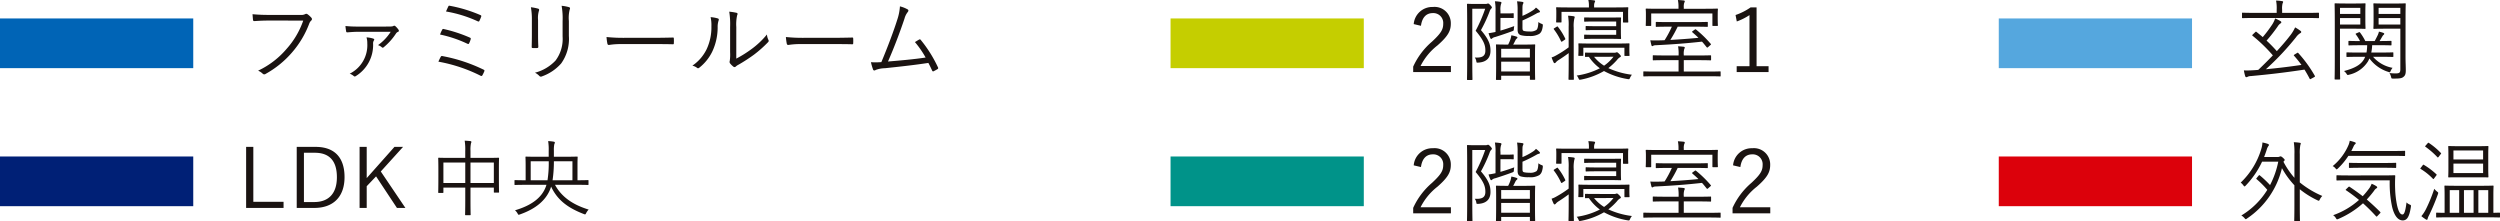 <svg xmlns="http://www.w3.org/2000/svg" width="452.778" height="40.063" viewBox="0 0 452.778 40.063">
  <g id="グループ_5492" data-name="グループ 5492" transform="translate(-310 -2601.658)">
    <path id="パス_26116" data-name="パス 26116" d="M2.88-11.325H1.575V-.27h6.78V-1.38H2.88Zm7.86,0V-.27h3.21C17.2-.27,19.4-2.13,19.4-5.85s-1.98-5.475-5.235-5.475Zm1.305,1.065h1.98c2.475,0,3.99,1.305,3.99,4.425s-1.65,4.5-4.11,4.5h-1.86ZM30-11.325H28.44L23.415-5.67v-5.655h-1.29V-.27h1.29V-4.2L25.11-5.985,28.89-.27h1.53l-4.455-6.6Zm17.355,3.78c0-1.215.03-1.62.03-1.695,0-.105-.015-.12-.12-.12-.075,0-.6.03-2.115.03H42.21v-1.275a5.848,5.848,0,0,1,.09-1.365.669.669,0,0,0,.075-.27c0-.06-.09-.12-.18-.135-.3-.03-.66-.06-1.035-.075a10.278,10.278,0,0,1,.1,1.92v1.2H38.6c-1.5,0-2.04-.03-2.115-.03-.105,0-.12.015-.12.12,0,.075.03.495.03,1.9v1.41c0,2.355-.03,2.73-.03,2.82,0,.105.015.12.12.12h.7c.1,0,.12-.015.12-.12v-.84h3.96v2.19c0,1.815-.03,2.61-.03,2.685,0,.1.015.12.12.12h.765c.1,0,.12-.015.12-.12,0-.075-.03-.885-.03-2.7V-3.945h4.23v.78c0,.105.015.12.12.12h.705c.1,0,.12-.015.12-.12,0-.09-.03-.45-.03-2.805Zm-.915,2.76H42.21v-3.7h4.23Zm-5.175,0h-3.96v-3.7h3.96Zm20.28.33c1.38,0,1.845.03,1.92.03.105,0,.12-.015.12-.135v-.63c0-.105-.015-.12-.12-.12-.075,0-.54.03-1.875.03V-8.01c0-.945.03-1.365.03-1.44,0-.105-.015-.12-.12-.12s-.615.03-2.115.03h-2.07v-1.065a5.362,5.362,0,0,1,.075-1.2.868.868,0,0,0,.1-.315c0-.075-.075-.12-.21-.15a6.469,6.469,0,0,0-1.005-.1,9.692,9.692,0,0,1,.1,1.785v1.05H54.42c-1.5,0-2.04-.03-2.13-.03s-.12.015-.12.12c0,.075.03.495.03,1.455V-5.28c-1.365,0-1.83-.03-1.9-.03-.1,0-.12.015-.12.12v.63c0,.12.015.135.12.135.075,0,.54-.03,1.92-.03h3.75l-.105.315c-.7,1.935-2.49,3.39-5.595,4.3a1.98,1.98,0,0,1,.465.57c.09.165.135.24.21.24a1.223,1.223,0,0,0,.21-.06c3.03-1.065,4.785-2.67,5.55-4.71.03-.105.075-.21.105-.33C57.93-1.74,59.775-.3,62.745.84a.565.565,0,0,0,.21.06c.075,0,.12-.06.21-.24a2.56,2.56,0,0,1,.45-.63c-2.9-.885-4.92-2.31-6.1-4.485Zm-.87-.825h-3.6a23.012,23.012,0,0,0,.24-3.435h3.36Zm-4.29-3.435A20.759,20.759,0,0,1,56.16-5.28H53.115V-8.715Z" transform="translate(353 2639.585)" fill="#1a1311"/>
    <path id="パス_26115" data-name="パス 26115" d="M11.92-9.616A15.052,15.052,0,0,1,8.912-4.5,15.337,15.337,0,0,1,3.744-.544,2.777,2.777,0,0,1,4.576,0,.4.4,0,0,0,5.12.032,17.467,17.467,0,0,0,9.872-3.824a17.133,17.133,0,0,0,3.136-5.248,1.454,1.454,0,0,1,.352-.544.34.34,0,0,0,.048-.5,4.09,4.09,0,0,0-.72-.656.391.391,0,0,0-.416-.016,1.453,1.453,0,0,1-.8.144H5.808a30.282,30.282,0,0,1-3.072-.128c.016.272.064.768.08.992.032.208.1.272.288.256.864-.064,1.744-.1,2.688-.1ZM27.76-7.584a8.691,8.691,0,0,1-2.3,2.416,1.793,1.793,0,0,1,.688.384.22.22,0,0,0,.336,0A10.846,10.846,0,0,0,28.736-7.3a.7.7,0,0,1,.352-.272c.16-.064.192-.208.1-.368a3.376,3.376,0,0,0-.576-.656.273.273,0,0,0-.352-.048c-.128.08-.3.112-.992.112H21.9a21.027,21.027,0,0,1-2.336-.1A10.015,10.015,0,0,0,19.7-7.616c.032.112.128.144.256.128.7-.048,1.184-.1,2.032-.1ZM23.376-6.576a3.456,3.456,0,0,1,.144,1.088A5.755,5.755,0,0,1,20.336,0a2.354,2.354,0,0,1,.736.432c.128.112.24.1.4-.016a6.594,6.594,0,0,0,3.1-5.856.965.965,0,0,1,.144-.576c.112-.176.08-.256-.112-.336A4.854,4.854,0,0,0,23.376-6.576Zm14.4-4.688A22.591,22.591,0,0,1,43.488-9.5c.192.08.272.08.336-.064a6.24,6.24,0,0,0,.32-.752c.064-.16.016-.224-.144-.3a25.645,25.645,0,0,0-5.536-1.68c-.144-.032-.208-.032-.288.16C38.1-11.984,37.888-11.52,37.776-11.264ZM36.7-7.088a21.949,21.949,0,0,1,4.944,1.664c.176.08.24.064.32-.08a4.4,4.4,0,0,0,.272-.688c.048-.176.048-.256-.128-.336a25.491,25.491,0,0,0-4.72-1.552c-.176-.048-.224-.016-.288.1A4.957,4.957,0,0,0,36.7-7.088Zm-.3,4.912A28.013,28.013,0,0,1,44.032.368a.217.217,0,0,0,.336-.08A5.513,5.513,0,0,0,44.7-.4a.206.206,0,0,0-.1-.32,29.065,29.065,0,0,0-7.456-2.464.242.242,0,0,0-.32.128A9.065,9.065,0,0,0,36.4-2.176Zm16.928-4.9c0,.784-.016,1.5-.032,2.192-.016.176.048.24.208.24h.752c.176,0,.24-.064.24-.256-.032-.688-.048-1.28-.048-2.112v-2.7a4.494,4.494,0,0,1,.16-1.68c.064-.144.064-.32-.144-.384a8.673,8.673,0,0,0-1.312-.256,12.3,12.3,0,0,1,.176,2.32Zm6.7-2.464a6.147,6.147,0,0,1,.16-2.1c.08-.16.08-.336-.112-.4a7.362,7.362,0,0,0-1.36-.256,12.9,12.9,0,0,1,.176,2.8v2.752a6.52,6.52,0,0,1-1.28,4.368A7.784,7.784,0,0,1,53.888-.176a2.814,2.814,0,0,1,.8.592.371.371,0,0,0,.448.08,8.309,8.309,0,0,0,3.5-2.352,7.6,7.6,0,0,0,1.392-4.976ZM75.344-5.36c1.072,0,2.256,0,3.456.032.192.016.24-.016.24-.192a7.216,7.216,0,0,0,0-.832c0-.176-.048-.208-.24-.192-1.216.032-2.4.048-3.5.048H70.384a29.223,29.223,0,0,1-3.536-.144,9.458,9.458,0,0,0,.16,1.216c.048.16.128.224.272.224a13.089,13.089,0,0,1,2.16-.16ZM90.352-8.448A7.641,7.641,0,0,1,90.5-10.56c.1-.224.144-.384-.1-.464a11.119,11.119,0,0,0-1.328-.208,14.3,14.3,0,0,1,.16,2.8v4.544A8.2,8.2,0,0,1,89.168-2.3a.444.444,0,0,0,.032.4,3.292,3.292,0,0,0,.624.624.3.3,0,0,0,.432-.016,2.241,2.241,0,0,1,.528-.352A30.58,30.58,0,0,0,93.552-3.44,21.86,21.86,0,0,0,96.08-5.68c.176-.176.16-.272.1-.416A2.7,2.7,0,0,1,95.9-7.1a14.943,14.943,0,0,1-2.832,2.672,20.846,20.846,0,0,1-2.72,1.7ZM85.7-10.24a6.578,6.578,0,0,1,.144,1.664,9.371,9.371,0,0,1-.864,4.144A7.605,7.605,0,0,1,82.4-1.456a2.314,2.314,0,0,1,.848.4c.128.112.272.1.448-.064a8.377,8.377,0,0,0,2.288-2.848,10.314,10.314,0,0,0,.992-4.384,3.788,3.788,0,0,1,.16-1.248c.08-.192.064-.336-.112-.4A6.041,6.041,0,0,0,85.7-10.24Zm22.128,4.88c1.072,0,2.256,0,3.456.032.192.016.24-.016.24-.192a7.216,7.216,0,0,0,0-.832c0-.176-.048-.208-.24-.192-1.216.032-2.4.048-3.5.048h-4.912a29.223,29.223,0,0,1-3.536-.144,9.458,9.458,0,0,0,.16,1.216c.048.16.128.224.272.224a13.089,13.089,0,0,1,2.16-.16Zm12.16-6.832a9.459,9.459,0,0,1-.5,2.464c-.544,1.76-1.712,4.9-2.864,7.632a12.541,12.541,0,0,1-1.888.016,10.914,10.914,0,0,0,.384,1.328c.1.224.288.208.512.064a4.956,4.956,0,0,1,1.632-.3c2.832-.3,5.36-.576,7.872-.96.24.432.464.912.672,1.36.08.176.16.208.288.144.224-.112.464-.24.7-.384a.217.217,0,0,0,.08-.32,23.256,23.256,0,0,0-3.1-4.944c-.1-.128-.16-.176-.32-.08-.24.128-.5.3-.752.448a17.543,17.543,0,0,1,1.936,2.8c-2.112.32-4.656.544-6.816.72,1.12-2.528,2.208-5.44,2.992-7.776a3.232,3.232,0,0,1,.576-1.168c.176-.208.16-.384.016-.48A5.463,5.463,0,0,0,119.984-12.192Z" transform="translate(353 2615.002)" fill="#1a1311"/>
    <path id="パス_26114" data-name="パス 26114" d="M2.352-8.672c.208-1.536.976-2.3,2.144-2.3a1.789,1.789,0,0,1,1.888,1.92c0,1.024-.368,1.7-2.016,3.232A13.04,13.04,0,0,0,.944-1.28v.992H7.776v-1.1h-5.5A10.929,10.929,0,0,1,5.344-5.12C7.28-6.816,7.76-7.776,7.76-9.056A2.944,2.944,0,0,0,4.512-12.08a3.371,3.371,0,0,0-3.472,3.1ZM23.008-3.488c0-1.2.032-1.616.032-1.7,0-.1-.016-.112-.128-.112-.1,0-.576.032-1.968.032H19.056c.144-.256.272-.512.4-.768a.842.842,0,0,1,.24-.32c.08-.064.128-.112.128-.192s-.064-.128-.16-.16a5.822,5.822,0,0,0-.944-.24,3.968,3.968,0,0,1-.24.928,6.334,6.334,0,0,1-.336.752h-.112c-1.408,0-1.888-.032-1.968-.032-.112,0-.128.016-.128.112,0,.08.032.5.032,1.9v1.392c0,2.432-.032,2.816-.032,2.9,0,.112.016.128.128.128h.688c.112,0,.128-.016.128-.128V.368h5.2V.976c0,.112.016.128.128.128h.7c.112,0,.128-.016.128-.128,0-.08-.032-.464-.032-2.88ZM22.08-.4h-5.2V-2.176h5.2Zm0-2.528h-5.2V-4.5h5.2Zm-10.064-9.7c-.768,0-1.1-.032-1.2-.032-.112,0-.128.016-.128.128,0,.1.032,1.04.032,3.344v6.9c0,2.272-.032,3.216-.032,3.3,0,.112.016.128.128.128h.736c.112,0,.128-.016.128-.128,0-.08-.032-1.088-.032-3.312V-11.76h2.336a27.065,27.065,0,0,1-1.728,3.984c1.536,1.824,1.76,2.656,1.76,3.6,0,1.04-.656,1.328-1.92,1.248a1.484,1.484,0,0,1,.272.624c.048.32.048.32.368.3,1.616-.1,2.208-.976,2.208-2.144,0-1.04-.224-1.984-1.728-3.744a24.789,24.789,0,0,0,1.568-3.376,1.268,1.268,0,0,1,.288-.512c.08-.08.128-.144.128-.208,0-.08-.064-.192-.288-.432-.224-.224-.3-.288-.4-.288a.38.38,0,0,0-.192.048,1.313,1.313,0,0,1-.352.032Zm8.72,2.992a25.08,25.08,0,0,0,2.624-1.312,1.322,1.322,0,0,1,.352-.128c.144-.032.192-.1.192-.16a.244.244,0,0,0-.1-.192,5.244,5.244,0,0,0-.624-.544,2.174,2.174,0,0,1-.528.48,11.336,11.336,0,0,1-1.92,1.024V-11.5c0-.768.016-.96.112-1.136a.452.452,0,0,0,.064-.24c0-.064-.064-.112-.208-.128a8.176,8.176,0,0,0-.944-.1,8.9,8.9,0,0,1,.1,1.616v3.52c0,.672.256.88.576.992a4.884,4.884,0,0,0,1.472.144,3.2,3.2,0,0,0,1.888-.384c.3-.24.512-.528.624-1.408.016-.288.032-.32-.24-.416a1.9,1.9,0,0,1-.56-.32c-.032.912-.16,1.264-.352,1.44a1.989,1.989,0,0,1-1.3.272,3.988,3.988,0,0,1-.928-.08c-.224-.064-.3-.16-.3-.608ZM16.752-10.1h1.36c.688,0,.832.032.912.032.112,0,.128-.016.128-.112v-.64c0-.112-.016-.128-.128-.128-.08,0-.224.032-.912.032h-1.36v-.464a3.366,3.366,0,0,1,.112-1.264.4.4,0,0,0,.064-.224c0-.064-.064-.128-.192-.144a7.437,7.437,0,0,0-.992-.1,9.019,9.019,0,0,1,.112,1.856v3.7c-.448.1-.88.176-1.264.224a6.379,6.379,0,0,0,.3.832c.048.128.112.208.176.208a.3.3,0,0,0,.192-.112,1.236,1.236,0,0,1,.544-.24c1.072-.336,1.968-.64,3.056-1.04.3-.112.3-.128.32-.432a4.655,4.655,0,0,1,.064-.5c-.944.336-1.744.608-2.5.816Zm17.312,6.3c-1.36,0-1.776-.016-1.872-.016-.112,0-.128,0-.128.112v.544c0,.112.016.128.128.128.048,0,.208-.016.576-.016A8.435,8.435,0,0,0,34.752-.976,13.343,13.343,0,0,1,30.56.336a1.762,1.762,0,0,1,.32.5c.112.288.128.288.432.24A13.2,13.2,0,0,0,35.5-.48,13.5,13.5,0,0,0,39.776.976c.32.048.32.048.448-.24A2.246,2.246,0,0,1,40.56.192a14.342,14.342,0,0,1-4.272-1.2A11.267,11.267,0,0,0,37.856-2.48a1.952,1.952,0,0,1,.56-.512c.1-.048.144-.1.144-.176,0-.064-.064-.16-.3-.416-.24-.224-.336-.3-.432-.3a.61.61,0,0,0-.16.048.935.935,0,0,1-.336.048Zm3.152.736a7.719,7.719,0,0,1-1.7,1.616A7.354,7.354,0,0,1,33.7-3.056Zm1.344-5.76c0-.832.032-1.168.032-1.248,0-.112-.016-.112-.144-.112-.08,0-.624.016-2.032.016h-2.48c-1.392,0-1.824-.016-1.9-.016-.112,0-.128,0-.128.112v.528c0,.112.016.128.128.128.08,0,.512-.032,1.9-.032h3.776v.848H34.24c-1.408,0-1.856-.032-1.936-.032-.112,0-.128.016-.128.128V-8c0,.112.016.128.128.128.08,0,.528-.032,1.936-.032h3.472v.864H33.776c-1.264,0-1.664-.032-1.744-.032-.112,0-.128.016-.128.144v.5c0,.128.016.144.128.144.08,0,.48-.032,1.744-.032h2.64c1.408,0,1.952.032,2.032.032.128,0,.144-.016.144-.144,0-.08-.032-.4-.032-1.248Zm1.312-2.5c0-.3.032-.512.032-.576,0-.112-.016-.128-.128-.128-.1,0-.64.032-2.192.032H33.712v-.24a1.588,1.588,0,0,1,.08-.624.682.682,0,0,0,.1-.288c0-.064-.08-.112-.192-.128a7.215,7.215,0,0,0-1.04-.08,4.074,4.074,0,0,1,.112,1.072v.288H29.152c-1.552,0-2.1-.032-2.192-.032-.112,0-.128.016-.128.128,0,.064.032.272.032.656v.416c0,1.168-.032,1.328-.032,1.424,0,.112.016.128.128.128h.72c.112,0,.128-.016.128-.128V-11.2H38.944v1.808c0,.112.016.128.128.128h.7c.112,0,.128-.016.128-.128,0-.1-.032-.256-.032-1.424ZM29.1-4.768a18.969,18.969,0,0,1-2.32,1.488,3.716,3.716,0,0,1-.768.336,6.826,6.826,0,0,0,.352.864c.064.144.128.176.208.176a.356.356,0,0,0,.208-.144A2.024,2.024,0,0,1,27.3-2.48c.576-.368,1.184-.784,1.808-1.248v2.08C29.1.128,29.072.9,29.072.976c0,.112.016.128.128.128h.72c.112,0,.128-.016.128-.128,0-.08-.032-.848-.032-2.624V-8.32a6.215,6.215,0,0,1,.112-1.664.66.66,0,0,0,.064-.272c0-.08-.08-.128-.192-.144a8.313,8.313,0,0,0-1.008-.1A9.771,9.771,0,0,1,29.1-8.512ZM40.1-4.9c0-.24.016-.384.016-.464,0-.112-.016-.128-.128-.128-.1,0-.64.032-2.208.032H33.232c-1.6,0-2.16-.032-2.24-.032-.112,0-.128.016-.128.128,0,.08.016.224.016.528v.3c0,.976-.032,1.1-.032,1.184,0,.112.016.128.128.128h.656c.112,0,.128-.016.128-.128V-4.7H39.2v1.36c0,.112.016.128.112.128H40c.112,0,.128-.016.128-.128,0-.08-.032-.208-.032-1.184ZM26.512-8.24c-.16.1-.144.128-.064.24a11.005,11.005,0,0,1,1.264,2.112q.048.1.1.1a.4.4,0,0,0,.176-.08l.4-.272c.128-.1.144-.128.08-.24a10.694,10.694,0,0,0-1.328-2.128c-.064-.08-.1-.064-.224.016ZM56.624-.288c0-.112,0-.128-.112-.128-.1,0-.592.032-2.1.032H49.952V-2.448h2.56c1.616,0,2.16.032,2.256.032.112,0,.128-.016.128-.128V-3.2c0-.112-.016-.128-.128-.128-.1,0-.64.032-2.256.032h-2.56v-.1a3.139,3.139,0,0,1,.08-1.056.748.748,0,0,0,.1-.3c0-.048-.08-.112-.192-.128-.288-.032-.656-.064-1.024-.08a7.452,7.452,0,0,1,.1,1.552V-3.3H46.72c-1.616,0-2.16-.032-2.256-.032-.112,0-.128.016-.128.128v.656c0,.112.016.128.128.128.1,0,.64-.032,2.256-.032h2.288V-.384H44.832c-1.488,0-2-.032-2.08-.032-.112,0-.128.016-.128.128V.368c0,.112.016.128.128.128.08,0,.592-.032,2.08-.032h9.584c1.5,0,2,.032,2.1.032.112,0,.112-.016.112-.128ZM51.6-7.744c-.176.128-.176.176-.08.256.384.336.752.656,1.088.992q-2.472.24-5.088.384a23.422,23.422,0,0,0,1.328-2.4h3.2c1.5,0,2.048.032,2.128.032.112,0,.128-.016.128-.128v-.64c0-.112-.016-.128-.128-.128-.08,0-.624.032-2.128.032H47.136c-1.5,0-2.048-.032-2.128-.032-.112,0-.128.016-.128.128v.64c0,.112.016.128.128.128.08,0,.624-.032,2.128-.032h.656A18.5,18.5,0,0,1,46.48-6.064c-.32.016-.656.032-.976.032-.56.016-1.12.016-1.616-.016.064.32.144.672.208.9.032.1.08.16.144.16a.267.267,0,0,0,.176-.064c.08-.064.224-.1.672-.112,2.9-.144,5.456-.336,8.16-.64.288.3.544.64.832.992.1.112.144.112.256.016l.416-.368c.144-.128.16-.144.08-.24a19.955,19.955,0,0,0-2.64-2.576c-.1-.08-.128-.1-.256,0Zm4.5-3.216c0-.4.032-.624.032-.7,0-.112-.016-.128-.128-.128-.1,0-.656.032-2.192.032H49.952v-.272a2.249,2.249,0,0,1,.08-.8.682.682,0,0,0,.1-.288c0-.08-.08-.128-.192-.144-.3-.032-.672-.064-1.056-.08a6.164,6.164,0,0,1,.112,1.312v.272h-3.6c-1.568,0-2.128-.032-2.208-.032-.112,0-.128.016-.128.128,0,.08.032.3.032.784v.5c0,1.328-.032,1.5-.032,1.6,0,.112.016.128.128.128h.736c.112,0,.128-.016.128-.128v-2.128H55.136v2.128c0,.112.016.128.128.128H56c.112,0,.128-.016.128-.128,0-.1-.032-.272-.032-1.6ZM63.136-12H62.048a10.868,10.868,0,0,1-2.72,1.376l.224,1.168a11.032,11.032,0,0,0,2.3-1.152V-1.36h-2.32V-.288h5.776V-1.36H63.136Z" transform="translate(565 2615.002)" fill="#1a1311"/>
    <path id="パス_26113" data-name="パス 26113" d="M10.576-3.472c-.16.112-.176.144-.1.224a20.426,20.426,0,0,1,1.344,1.664C9.232-1.2,7.168-.976,5.376-.8a48.732,48.732,0,0,0,5.456-5.792,2.656,2.656,0,0,1,.736-.72c.144-.08.208-.144.208-.224s-.016-.144-.16-.24a8.169,8.169,0,0,0-.944-.608A7.211,7.211,0,0,1,9.648-6.752C9.024-5.936,8.224-5.024,7.36-4.08A25.973,25.973,0,0,0,5.5-5.984a27.573,27.573,0,0,0,2-2.544,1.837,1.837,0,0,1,.48-.544c.08-.048.192-.128.192-.224,0-.08-.032-.144-.16-.224a7.661,7.661,0,0,0-.96-.48,4.859,4.859,0,0,1-.5,1.056,22.9,22.9,0,0,1-1.744,2.32c-.368-.32-.752-.624-1.12-.928-.1-.08-.128-.08-.256.048l-.384.368c-.176.16-.176.192-.08.272A28.361,28.361,0,0,1,6.64-3.312C5.776-2.416,4.88-1.52,4-.688c-.288.032-.576.048-.848.064a16.645,16.645,0,0,1-1.76.032A8.515,8.515,0,0,0,1.616.4c.048.16.128.24.208.24a.617.617,0,0,0,.288-.1A1.554,1.554,0,0,1,2.7.432C5.648.16,8.448-.144,12.368-.736,12.7-.208,13.008.336,13.3.9c.064.128.08.128.288.016L14.1.64c.176-.1.192-.128.144-.24a22.8,22.8,0,0,0-2.992-4.128c-.08-.08-.112-.1-.256,0Zm4.416-7.44c0-.112-.016-.128-.128-.128-.1,0-.592.032-2.1.032H8.32V-11.6a3.522,3.522,0,0,1,.08-1.12.682.682,0,0,0,.1-.288c0-.064-.064-.112-.192-.128a7.241,7.241,0,0,0-1.088-.1,6.718,6.718,0,0,1,.112,1.616v.608H3.28c-1.5,0-2.016-.032-2.1-.032-.112,0-.128.016-.128.128v.736c0,.112.016.128.128.128.08,0,.592-.032,2.1-.032h9.488c1.5,0,2,.032,2.1.032.112,0,.128-.016.128-.128Zm15.68.592c0-1.552.032-2.192.032-2.288,0-.112-.016-.128-.128-.128-.08,0-.5.032-1.728.032H26.72c-1.248,0-1.648-.032-1.728-.032-.128,0-.144.016-.144.128,0,.1.032.4.032,1.376V-9.68c0,1.056-.032,1.36-.032,1.44,0,.112.016.128.144.128.08,0,.48-.032,1.728-.032h3.008V-.816c0,.64-.144.768-.848.768a8.763,8.763,0,0,1-1.12-.064,2.391,2.391,0,0,1,.288.7c.08.3.08.3.368.3C29.632.9,30,.832,30.3.576c.3-.24.416-.512.416-1.216,0-.608-.048-1.488-.048-2.368ZM29.728-8.9H25.792v-1.168h3.936Zm0-1.92H25.792v-1.1h3.936Zm-6.336-.32c0-.976.032-1.376.032-1.472,0-.112-.016-.128-.128-.128-.08,0-.48.032-1.6.032H19.76c-1.184,0-1.712-.032-1.808-.032-.112,0-.128.016-.128.128,0,.1.032,1.072.032,3.36V-2.32c0,2.208-.032,3.152-.032,3.248,0,.112.016.128.128.128H18.7c.112,0,.128-.016.128-.128,0-.1-.032-1.04-.032-3.248V-8.144h2.9c1.12,0,1.52.032,1.6.032.112,0,.128-.016.128-.128,0-.08-.032-.48-.032-1.536ZM22.48-8.9H18.8v-1.168h3.68Zm0-1.92H18.8v-1.1h3.68Zm5.984,7.088c0-.112-.016-.128-.128-.128-.1,0-.608.032-2.128.032H24.464a7.707,7.707,0,0,0,.16-1.328h1.312c1.488,0,1.968.032,2.064.032.112,0,.128-.016.128-.128v-.56c0-.112-.016-.128-.128-.128-.1,0-.576.032-2.032.032.208-.32.352-.592.48-.8A1.1,1.1,0,0,1,26.7-7.04a.217.217,0,0,0,.112-.176c0-.08-.064-.128-.176-.176a6.71,6.71,0,0,0-.784-.224,3.175,3.175,0,0,1-.224.656c-.16.32-.336.672-.544,1.056h-1.7a9.261,9.261,0,0,0-.96-1.552c-.08-.1-.112-.08-.272-.016l-.368.16c-.16.064-.192.1-.112.208a7.594,7.594,0,0,1,.752,1.2c-1.408,0-1.888-.032-1.968-.032-.112,0-.128.016-.128.128v.56c0,.112.016.128.128.128.08,0,.576-.032,2.064-.032h1.2A7.787,7.787,0,0,1,23.6-3.824H22.24c-1.552,0-2.064-.032-2.144-.032-.112,0-.128.016-.128.128v.576c0,.112.016.128.128.128.08,0,.592-.032,2.144-.032h1.12c-.064.144-.128.288-.208.432-.544.96-1.632,1.632-3.632,2.144A1.982,1.982,0,0,1,20,.048c.16.224.16.224.432.144a5.463,5.463,0,0,0,3.456-2.448l.24-.5A6.753,6.753,0,0,0,27.552-.32c.288.112.3.1.416-.16a2.38,2.38,0,0,1,.352-.576,6.119,6.119,0,0,1-3.536-2h1.424c1.52,0,2.032.032,2.128.032.112,0,.128-.016.128-.128Z" transform="translate(715 2615)" fill="#1a1311"/>
    <path id="パス_26112" data-name="パス 26112" d="M2.352-8.672c.208-1.536.976-2.3,2.144-2.3a1.789,1.789,0,0,1,1.888,1.92c0,1.024-.368,1.7-2.016,3.232A13.04,13.04,0,0,0,.944-1.28v.992H7.776v-1.1h-5.5A10.929,10.929,0,0,1,5.344-5.12C7.28-6.816,7.76-7.776,7.76-9.056A2.944,2.944,0,0,0,4.512-12.08a3.371,3.371,0,0,0-3.472,3.1ZM23.008-3.488c0-1.2.032-1.616.032-1.7,0-.1-.016-.112-.128-.112-.1,0-.576.032-1.968.032H19.056c.144-.256.272-.512.4-.768a.842.842,0,0,1,.24-.32c.08-.064.128-.112.128-.192s-.064-.128-.16-.16a5.822,5.822,0,0,0-.944-.24,3.968,3.968,0,0,1-.24.928,6.334,6.334,0,0,1-.336.752h-.112c-1.408,0-1.888-.032-1.968-.032-.112,0-.128.016-.128.112,0,.08.032.5.032,1.9v1.392c0,2.432-.032,2.816-.032,2.9,0,.112.016.128.128.128h.688c.112,0,.128-.016.128-.128V.368h5.2V.976c0,.112.016.128.128.128h.7c.112,0,.128-.016.128-.128,0-.08-.032-.464-.032-2.88ZM22.08-.4h-5.2V-2.176h5.2Zm0-2.528h-5.2V-4.5h5.2Zm-10.064-9.7c-.768,0-1.1-.032-1.2-.032-.112,0-.128.016-.128.128,0,.1.032,1.04.032,3.344v6.9c0,2.272-.032,3.216-.032,3.3,0,.112.016.128.128.128h.736c.112,0,.128-.016.128-.128,0-.08-.032-1.088-.032-3.312V-11.76h2.336a27.065,27.065,0,0,1-1.728,3.984c1.536,1.824,1.76,2.656,1.76,3.6,0,1.04-.656,1.328-1.92,1.248a1.484,1.484,0,0,1,.272.624c.048.32.048.32.368.3,1.616-.1,2.208-.976,2.208-2.144,0-1.04-.224-1.984-1.728-3.744a24.789,24.789,0,0,0,1.568-3.376,1.268,1.268,0,0,1,.288-.512c.08-.08.128-.144.128-.208,0-.08-.064-.192-.288-.432-.224-.224-.3-.288-.4-.288a.38.38,0,0,0-.192.048,1.313,1.313,0,0,1-.352.032Zm8.72,2.992a25.08,25.08,0,0,0,2.624-1.312,1.322,1.322,0,0,1,.352-.128c.144-.032.192-.1.192-.16a.244.244,0,0,0-.1-.192,5.244,5.244,0,0,0-.624-.544,2.174,2.174,0,0,1-.528.48,11.336,11.336,0,0,1-1.92,1.024V-11.5c0-.768.016-.96.112-1.136a.452.452,0,0,0,.064-.24c0-.064-.064-.112-.208-.128a8.176,8.176,0,0,0-.944-.1,8.9,8.9,0,0,1,.1,1.616v3.52c0,.672.256.88.576.992a4.884,4.884,0,0,0,1.472.144,3.2,3.2,0,0,0,1.888-.384c.3-.24.512-.528.624-1.408.016-.288.032-.32-.24-.416a1.9,1.9,0,0,1-.56-.32c-.032.912-.16,1.264-.352,1.44a1.989,1.989,0,0,1-1.3.272,3.988,3.988,0,0,1-.928-.08c-.224-.064-.3-.16-.3-.608ZM16.752-10.1h1.36c.688,0,.832.032.912.032.112,0,.128-.016.128-.112v-.64c0-.112-.016-.128-.128-.128-.08,0-.224.032-.912.032h-1.36v-.464a3.366,3.366,0,0,1,.112-1.264.4.4,0,0,0,.064-.224c0-.064-.064-.128-.192-.144a7.437,7.437,0,0,0-.992-.1,9.019,9.019,0,0,1,.112,1.856v3.7c-.448.1-.88.176-1.264.224a6.379,6.379,0,0,0,.3.832c.048.128.112.208.176.208a.3.3,0,0,0,.192-.112,1.236,1.236,0,0,1,.544-.24c1.072-.336,1.968-.64,3.056-1.04.3-.112.3-.128.32-.432a4.655,4.655,0,0,1,.064-.5c-.944.336-1.744.608-2.5.816Zm17.312,6.3c-1.36,0-1.776-.016-1.872-.016-.112,0-.128,0-.128.112v.544c0,.112.016.128.128.128.048,0,.208-.016.576-.016A8.435,8.435,0,0,0,34.752-.976,13.343,13.343,0,0,1,30.56.336a1.762,1.762,0,0,1,.32.5c.112.288.128.288.432.24A13.2,13.2,0,0,0,35.5-.48,13.5,13.5,0,0,0,39.776.976c.32.048.32.048.448-.24A2.246,2.246,0,0,1,40.56.192a14.342,14.342,0,0,1-4.272-1.2A11.267,11.267,0,0,0,37.856-2.48a1.952,1.952,0,0,1,.56-.512c.1-.048.144-.1.144-.176,0-.064-.064-.16-.3-.416-.24-.224-.336-.3-.432-.3a.61.61,0,0,0-.16.048.935.935,0,0,1-.336.048Zm3.152.736a7.719,7.719,0,0,1-1.7,1.616A7.354,7.354,0,0,1,33.7-3.056Zm1.344-5.76c0-.832.032-1.168.032-1.248,0-.112-.016-.112-.144-.112-.08,0-.624.016-2.032.016h-2.48c-1.392,0-1.824-.016-1.9-.016-.112,0-.128,0-.128.112v.528c0,.112.016.128.128.128.08,0,.512-.032,1.9-.032h3.776v.848H34.24c-1.408,0-1.856-.032-1.936-.032-.112,0-.128.016-.128.128V-8c0,.112.016.128.128.128.08,0,.528-.032,1.936-.032h3.472v.864H33.776c-1.264,0-1.664-.032-1.744-.032-.112,0-.128.016-.128.144v.5c0,.128.016.144.128.144.08,0,.48-.032,1.744-.032h2.64c1.408,0,1.952.032,2.032.032.128,0,.144-.016.144-.144,0-.08-.032-.4-.032-1.248Zm1.312-2.5c0-.3.032-.512.032-.576,0-.112-.016-.128-.128-.128-.1,0-.64.032-2.192.032H33.712v-.24a1.588,1.588,0,0,1,.08-.624.682.682,0,0,0,.1-.288c0-.064-.08-.112-.192-.128a7.215,7.215,0,0,0-1.04-.08,4.074,4.074,0,0,1,.112,1.072v.288H29.152c-1.552,0-2.1-.032-2.192-.032-.112,0-.128.016-.128.128,0,.064.032.272.032.656v.416c0,1.168-.032,1.328-.032,1.424,0,.112.016.128.128.128h.72c.112,0,.128-.016.128-.128V-11.2H38.944v1.808c0,.112.016.128.128.128h.7c.112,0,.128-.016.128-.128,0-.1-.032-.256-.032-1.424ZM29.1-4.768a18.969,18.969,0,0,1-2.32,1.488,3.716,3.716,0,0,1-.768.336,6.826,6.826,0,0,0,.352.864c.064.144.128.176.208.176a.356.356,0,0,0,.208-.144A2.024,2.024,0,0,1,27.3-2.48c.576-.368,1.184-.784,1.808-1.248v2.08C29.1.128,29.072.9,29.072.976c0,.112.016.128.128.128h.72c.112,0,.128-.016.128-.128,0-.08-.032-.848-.032-2.624V-8.32a6.215,6.215,0,0,1,.112-1.664.66.66,0,0,0,.064-.272c0-.08-.08-.128-.192-.144a8.313,8.313,0,0,0-1.008-.1A9.771,9.771,0,0,1,29.1-8.512ZM40.1-4.9c0-.24.016-.384.016-.464,0-.112-.016-.128-.128-.128-.1,0-.64.032-2.208.032H33.232c-1.6,0-2.16-.032-2.24-.032-.112,0-.128.016-.128.128,0,.08.016.224.016.528v.3c0,.976-.032,1.1-.032,1.184,0,.112.016.128.128.128h.656c.112,0,.128-.016.128-.128V-4.7H39.2v1.36c0,.112.016.128.112.128H40c.112,0,.128-.016.128-.128,0-.08-.032-.208-.032-1.184ZM26.512-8.24c-.16.1-.144.128-.064.24a11.005,11.005,0,0,1,1.264,2.112q.048.1.1.1a.4.4,0,0,0,.176-.08l.4-.272c.128-.1.144-.128.08-.24a10.694,10.694,0,0,0-1.328-2.128c-.064-.08-.1-.064-.224.016ZM56.624-.288c0-.112,0-.128-.112-.128-.1,0-.592.032-2.1.032H49.952V-2.448h2.56c1.616,0,2.16.032,2.256.032.112,0,.128-.016.128-.128V-3.2c0-.112-.016-.128-.128-.128-.1,0-.64.032-2.256.032h-2.56v-.1a3.139,3.139,0,0,1,.08-1.056.748.748,0,0,0,.1-.3c0-.048-.08-.112-.192-.128-.288-.032-.656-.064-1.024-.08a7.452,7.452,0,0,1,.1,1.552V-3.3H46.72c-1.616,0-2.16-.032-2.256-.032-.112,0-.128.016-.128.128v.656c0,.112.016.128.128.128.1,0,.64-.032,2.256-.032h2.288V-.384H44.832c-1.488,0-2-.032-2.08-.032-.112,0-.128.016-.128.128V.368c0,.112.016.128.128.128.08,0,.592-.032,2.08-.032h9.584c1.5,0,2,.032,2.1.032.112,0,.112-.016.112-.128ZM51.6-7.744c-.176.128-.176.176-.08.256.384.336.752.656,1.088.992q-2.472.24-5.088.384a23.422,23.422,0,0,0,1.328-2.4h3.2c1.5,0,2.048.032,2.128.032.112,0,.128-.016.128-.128v-.64c0-.112-.016-.128-.128-.128-.08,0-.624.032-2.128.032H47.136c-1.5,0-2.048-.032-2.128-.032-.112,0-.128.016-.128.128v.64c0,.112.016.128.128.128.08,0,.624-.032,2.128-.032h.656A18.5,18.5,0,0,1,46.48-6.064c-.32.016-.656.032-.976.032-.56.016-1.12.016-1.616-.016.064.32.144.672.208.9.032.1.08.16.144.16a.267.267,0,0,0,.176-.064c.08-.064.224-.1.672-.112,2.9-.144,5.456-.336,8.16-.64.288.3.544.64.832.992.1.112.144.112.256.016l.416-.368c.144-.128.16-.144.08-.24a19.955,19.955,0,0,0-2.64-2.576c-.1-.08-.128-.1-.256,0Zm4.5-3.216c0-.4.032-.624.032-.7,0-.112-.016-.128-.128-.128-.1,0-.656.032-2.192.032H49.952v-.272a2.249,2.249,0,0,1,.08-.8.682.682,0,0,0,.1-.288c0-.08-.08-.128-.192-.144-.3-.032-.672-.064-1.056-.08a6.164,6.164,0,0,1,.112,1.312v.272h-3.6c-1.568,0-2.128-.032-2.208-.032-.112,0-.128.016-.128.128,0,.08.032.3.032.784v.5c0,1.328-.032,1.5-.032,1.6,0,.112.016.128.128.128h.736c.112,0,.128-.016.128-.128v-2.128H55.136v2.128c0,.112.016.128.128.128H56c.112,0,.128-.016.128-.128,0-.1-.032-.272-.032-1.6Zm4.1,2.288c.208-1.536.976-2.3,2.144-2.3a1.789,1.789,0,0,1,1.888,1.92c0,1.024-.368,1.7-2.016,3.232A13.04,13.04,0,0,0,58.784-1.28v.992h6.832v-1.1h-5.5A10.929,10.929,0,0,1,63.184-5.12C65.12-6.816,65.6-7.776,65.6-9.056a2.944,2.944,0,0,0-3.248-3.024,3.371,3.371,0,0,0-3.472,3.1Z" transform="translate(565 2640.585)" fill="#1a1311"/>
    <path id="パス_26111" data-name="パス 26111" d="M11.5-11.008a7.617,7.617,0,0,1,.1-1.648,1.628,1.628,0,0,0,.08-.288c0-.08-.08-.112-.192-.128a8.861,8.861,0,0,0-1.072-.1,12.357,12.357,0,0,1,.112,2.192V-6.72a14.838,14.838,0,0,1-1.984-2.9.335.335,0,0,1,.064-.1c.1-.1.16-.176.16-.24S8.72-10.1,8.48-10.32c-.256-.24-.368-.288-.48-.288a.309.309,0,0,0-.16.048.746.746,0,0,1-.4.064H5.04c.16-.416.32-.848.464-1.3a2.054,2.054,0,0,1,.3-.672.279.279,0,0,0,.1-.192c0-.08-.032-.144-.192-.208a7.03,7.03,0,0,0-.976-.256A4.71,4.71,0,0,1,4.512-11.9,13.935,13.935,0,0,1,.8-5.856a2.352,2.352,0,0,1,.48.5c.1.128.16.192.208.192.064,0,.112-.048.208-.144A16.051,16.051,0,0,0,4.672-9.648H7.6a15.813,15.813,0,0,1-1.488,4.24,18.451,18.451,0,0,0-1.84-1.744c-.1-.08-.128-.08-.224.032l-.32.384c-.128.16-.144.176-.048.256A17,17,0,0,1,5.616-4.544,14.02,14.02,0,0,1,.912.1a2.1,2.1,0,0,1,.576.48c.112.128.176.192.24.192.048,0,.112-.048.24-.144a15.2,15.2,0,0,0,6.3-9.1,15.334,15.334,0,0,0,2.256,3.1v3.6c0,1.872-.032,2.7-.032,2.784,0,.112.016.128.128.128h.784c.112,0,.128-.016.128-.128,0-.08-.032-.912-.032-2.784v-2.88a15.766,15.766,0,0,0,3.2,2,.755.755,0,0,0,.224.08c.08,0,.128-.064.208-.24a2.161,2.161,0,0,1,.448-.624A16.718,16.718,0,0,1,11.5-5.888Zm9.024,3.856c-1.616,0-2.16-.032-2.256-.032-.112,0-.128.016-.128.128v.688c0,.112.016.128.128.128.1,0,.64-.032,2.256-.032h7.264a20.276,20.276,0,0,0,.432,4.816C28.64.272,29.36.992,30.144.992c.816,0,1.2-.72,1.472-2.416.048-.32.032-.352-.192-.448a1.61,1.61,0,0,1-.592-.4C30.608-.48,30.368-.08,30.1-.08c-.432,0-.72-.544-.976-1.632a17.262,17.262,0,0,1-.352-2.9c-.032-.784-.032-1.584.016-2.432,0-.112-.032-.144-.144-.144-.08,0-.624.032-2.256.032ZM19.936-4.7c-.16.144-.16.176-.048.24.832.56,1.6,1.136,2.336,1.744A14.029,14.029,0,0,1,17.536.048a1.584,1.584,0,0,1,.5.528c.1.16.144.224.224.224A.806.806,0,0,0,18.5.72a16.246,16.246,0,0,0,4.448-2.832A32.739,32.739,0,0,1,25.312.24c.1.1.144.08.3-.1L26.032-.3c.112-.112.1-.176.016-.256-.816-.816-1.616-1.552-2.416-2.24a18.864,18.864,0,0,0,1.312-1.568,1.435,1.435,0,0,1,.368-.416c.112-.064.208-.112.208-.208,0-.08-.048-.144-.16-.224a4.626,4.626,0,0,0-.848-.432,3.709,3.709,0,0,1-.384.752,14.36,14.36,0,0,1-1.232,1.5c-.784-.608-1.568-1.168-2.368-1.7-.1-.064-.128-.048-.256.064Zm10.64-6.784c0-.112-.016-.128-.128-.128-.08,0-.608.032-2.24.032H20.832c.16-.3.3-.592.432-.88a.911.911,0,0,1,.256-.352c.064-.064.112-.1.112-.176a.2.2,0,0,0-.16-.176,8.216,8.216,0,0,0-.928-.272,3.2,3.2,0,0,1-.176.672,10.039,10.039,0,0,1-2.912,3.92,1.443,1.443,0,0,1,.5.4c.112.128.16.192.224.192.048,0,.112-.064.224-.16A12.347,12.347,0,0,0,20.3-10.7h7.9c1.632,0,2.16.032,2.24.032.112,0,.128-.016.128-.128ZM28.96-9.312c0-.112-.016-.128-.128-.128-.08,0-.592.032-2.128.032H22.64c-1.536,0-2.032-.032-2.112-.032-.112,0-.128.016-.128.128v.656c0,.128.016.144.128.144.08,0,.576-.032,2.112-.032H26.7c1.536,0,2.048.032,2.128.032.112,0,.128-.016.128-.144ZM47.76-.288c0-.112-.016-.128-.128-.128-.064,0-.368.016-1.072.032V-3.6c0-1.04.032-1.5.032-1.584,0-.112-.016-.128-.128-.128-.1,0-.624.032-2.192.032H40c-1.568,0-2.1-.032-2.176-.032-.112,0-.128.016-.128.128,0,.1.032.544.032,1.584V-.384c-.976,0-1.328-.032-1.408-.032-.112,0-.128.016-.128.128V.336c0,.112.016.128.128.128.1,0,.624-.032,2.24-.032h6.816c1.632,0,2.176.032,2.256.032.112,0,.128-.016.128-.128Zm-2.128-.1H43.84v-4.1h1.792Zm-2.656,0H41.232v-4.1h1.744Zm-2.608,0H38.656v-4.1h1.712ZM45.632-10.8c0-1.072.032-1.456.032-1.536,0-.128-.016-.144-.128-.144-.08,0-.576.032-2,.032H40.528c-1.424,0-1.92-.032-2.016-.032-.112,0-.128.016-.128.144,0,.08.032.464.032,1.536v2.352c0,1.072-.032,1.456-.032,1.536,0,.1.016.112.128.112.1,0,.592-.016,2.016-.016h3.008c1.424,0,1.92.016,2,.016.112,0,.128-.016.128-.112,0-.08-.032-.464-.032-1.536ZM44.7-7.584H39.328V-9.3H44.7Zm0-2.464H39.328V-11.68H44.7Zm-8.192,6.3c.1-.288.1-.288-.144-.48a3.752,3.752,0,0,1-.512-.5,27.088,27.088,0,0,1-1.488,3.648,6.266,6.266,0,0,1-.848,1.3,8.251,8.251,0,0,0,.768.56c.112.064.16.1.224.1.08,0,.128-.08.144-.192A3,3,0,0,1,34.944,0,39.393,39.393,0,0,0,36.512-3.744ZM33.44-8.576c-.128.16-.144.192-.032.256a10.631,10.631,0,0,1,2.176,1.744c.112.112.144.1.224-.016l.384-.512c.128-.16.128-.176.048-.256a12.8,12.8,0,0,0-2.256-1.7c-.1-.064-.128-.064-.224.064Zm.88-4.016c-.144.16-.16.176-.048.256a14.6,14.6,0,0,1,2.16,1.888c.064.064.08.08.208-.064l.352-.464c.128-.144.144-.176.048-.256a12.824,12.824,0,0,0-2.16-1.808c-.08-.064-.128-.048-.24.08Z" transform="translate(715.018 2640.585)" fill="#1a1311"/>
    <rect id="長方形_11381" data-name="長方形 11381" width="35" height="9" transform="translate(310 2605)" fill="#0064b6"/>
    <rect id="長方形_11383" data-name="長方形 11383" width="35" height="9" transform="translate(522 2605)" fill="#c5ce00"/>
    <rect id="長方形_11386" data-name="長方形 11386" width="35" height="9" transform="translate(672 2605)" fill="#55a7de"/>
    <rect id="長方形_11382" data-name="長方形 11382" width="35" height="9" transform="translate(310 2630)" fill="#002076"/>
    <rect id="長方形_11384" data-name="長方形 11384" width="35" height="9" transform="translate(522 2630)" fill="#009389"/>
    <rect id="長方形_11385" data-name="長方形 11385" width="35" height="9" transform="translate(672 2630)" fill="#dc010b"/>
  </g>
</svg>
